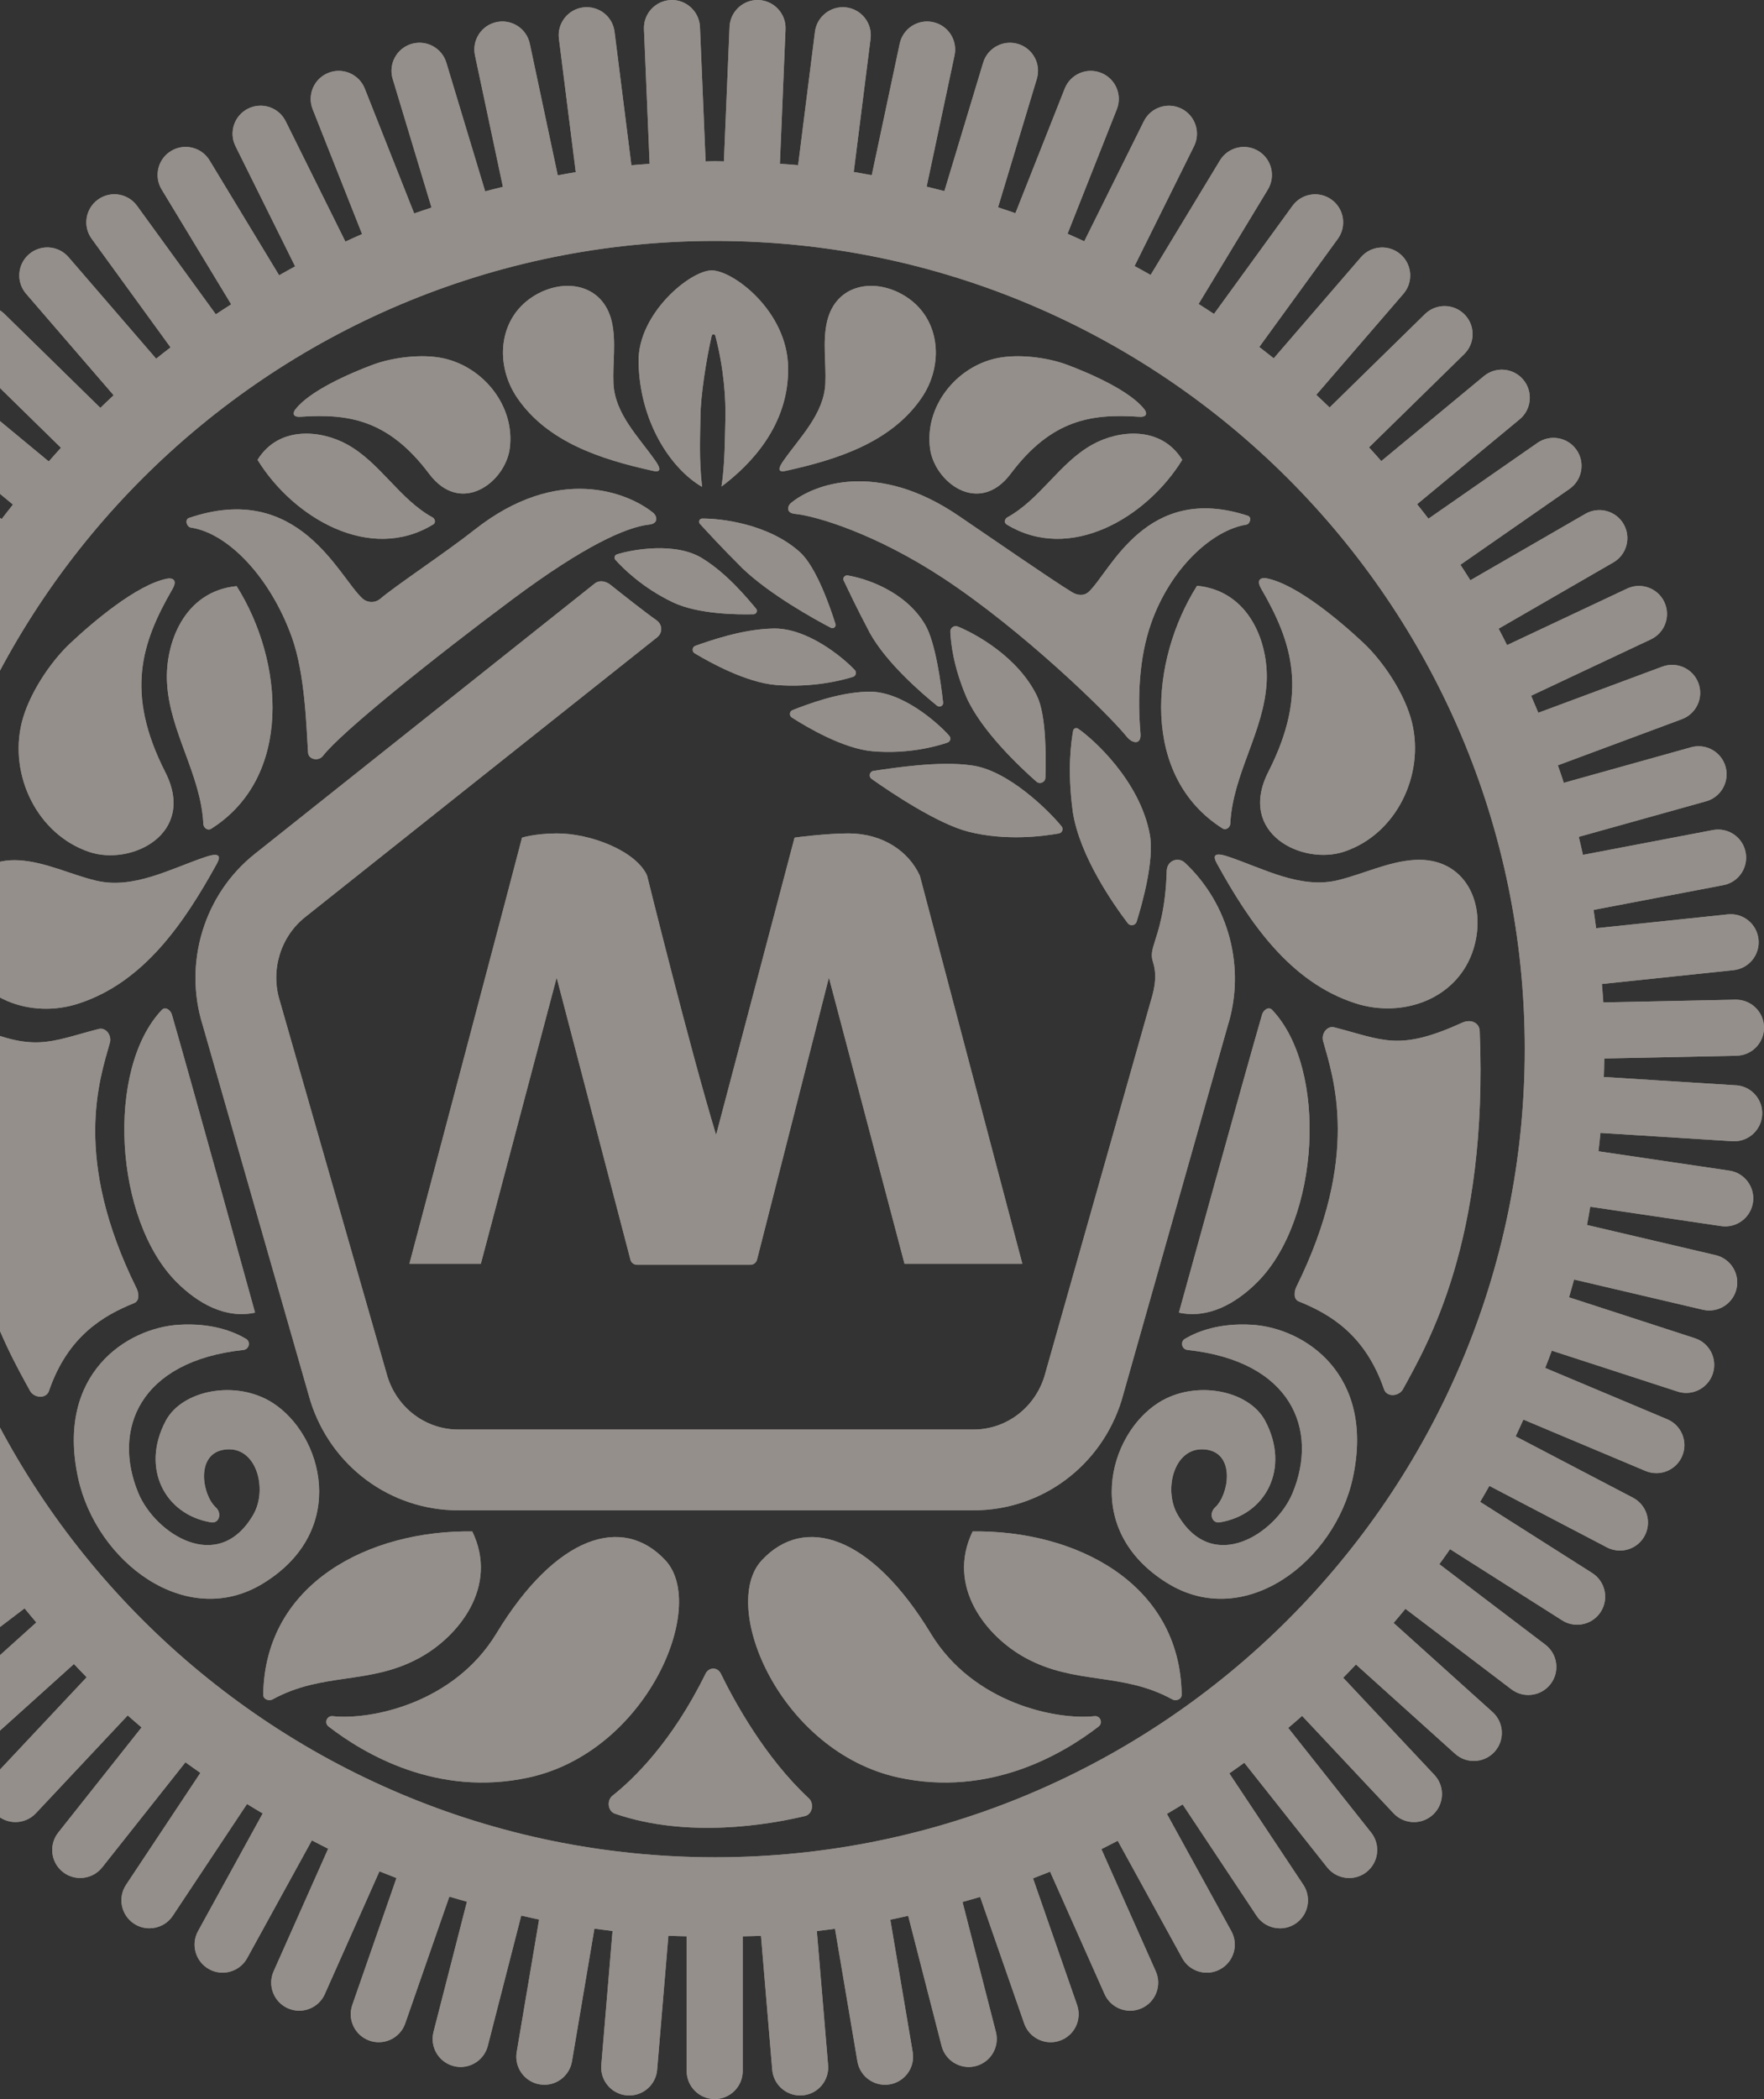 <?xml version="1.0" encoding="UTF-8"?> <svg xmlns="http://www.w3.org/2000/svg" width="580" height="690" viewBox="0 0 580 690" fill="none"><rect x="0" y="0" width="580" height="690" fill="#333333" stroke="none"/><g opacity="0.5" clip-path="url(#clip0_1798_1767)"><path d="M212.738 287.755C209.081 279.717 194.203 273.917 183.05 273.957C175.777 274.002 171.643 275.351 171.643 275.351C171.695 275.5 134.617 415.409 134.617 415.409H158.102L183.03 321.347L207.287 414.08C207.545 415.066 208.434 415.752 209.457 415.752H246.733C247.759 415.752 248.652 415.058 248.907 414.064L272.545 321.343L297.4 415.405H336.135L302.443 287.864C298.778 279.826 290.248 273.99 279.067 273.953C271.79 273.941 261.247 275.298 261.251 275.347L235.451 373.08C226.816 344.637 212.742 287.751 212.742 287.751L212.738 287.755Z" fill="#F5ECE3"></path><path d="M212.738 287.755C209.081 279.717 194.203 273.917 183.05 273.957C175.777 274.002 171.643 275.351 171.643 275.351C171.695 275.5 134.617 415.409 134.617 415.409H158.102L183.03 321.347L207.287 414.08C207.545 415.066 208.434 415.752 209.457 415.752H246.733C247.759 415.752 248.652 415.058 248.907 414.064L272.545 321.343L297.4 415.405H336.135L302.443 287.864C298.778 279.826 290.248 273.99 279.067 273.953C271.79 273.941 261.247 275.298 261.251 275.347L235.451 373.08C226.816 344.637 212.742 287.751 212.742 287.751L212.738 287.755Z" fill="#F5ECE3"></path><path d="M389.568 283.575C388.506 282.585 386.966 282.335 385.649 282.953C384.339 283.558 383.653 284.879 383.612 286.321C383.261 299.117 380.743 306.165 379.551 309.974C378.933 311.953 378.383 313.88 378.99 315.798C380.283 319.902 380.097 323.557 378.307 329.281L343.386 452.48C340.121 462.905 330.759 469.908 320.091 469.908H150.681C140.042 469.908 130.687 462.929 127.406 452.536L92.017 329.075C88.845 319.033 92.179 307.942 100.309 301.48C100.309 301.48 201.926 220.687 216.106 209.454C216.986 208.755 217.471 207.673 217.403 206.554C217.334 205.423 216.683 204.445 215.742 203.799C212.594 201.634 203.931 194.824 200.815 192.304C199.215 191.008 197.106 190.563 195.494 191.848L83.754 280.711C67.077 293.971 60.212 316.618 66.669 337.064L102.058 460.53C108.847 482.017 128.388 496.457 150.681 496.457H320.091C342.445 496.457 361.998 481.969 368.75 460.409L403.671 337.209C409.631 318.181 404.095 297.13 389.568 283.579V283.575Z" fill="#F5ECE3"></path><path d="M389.568 283.575C388.506 282.585 386.966 282.335 385.649 282.953C384.339 283.558 383.653 284.879 383.612 286.321C383.261 299.117 380.743 306.165 379.551 309.974C378.933 311.953 378.383 313.88 378.99 315.798C380.283 319.902 380.097 323.557 378.307 329.281L343.386 452.48C340.121 462.905 330.759 469.908 320.091 469.908H150.681C140.042 469.908 130.687 462.929 127.406 452.536L92.017 329.075C88.845 319.033 92.179 307.942 100.309 301.48C100.309 301.48 201.926 220.687 216.106 209.454C216.986 208.755 217.471 207.673 217.403 206.554C217.334 205.423 216.683 204.445 215.742 203.799C212.594 201.634 203.931 194.824 200.815 192.304C199.215 191.008 197.106 190.563 195.494 191.848L83.754 280.711C67.077 293.971 60.212 316.618 66.669 337.064L102.058 460.53C108.847 482.017 128.388 496.457 150.681 496.457H320.091C342.445 496.457 361.998 481.969 368.75 460.409L403.671 337.209C409.631 318.181 404.095 297.13 389.568 283.579V283.575Z" fill="#F5ECE3"></path><path d="M319.286 251.572C308.744 250.09 293.991 252.404 287.207 253.402C285.91 253.592 285.505 255.26 286.572 256.019C293.021 260.604 308.275 270.774 318.276 273.351C330.722 276.558 343.305 274.845 348.174 273.957C349.253 273.759 349.73 272.483 349.039 271.63C344.913 266.553 331.324 253.014 319.286 251.572Z" fill="#F5ECE3"></path><path d="M319.286 251.572C308.744 250.09 293.991 252.404 287.207 253.402C285.91 253.592 285.505 255.26 286.572 256.019C293.021 260.604 308.275 270.774 318.276 273.351C330.722 276.558 343.305 274.845 348.174 273.957C349.253 273.759 349.73 272.483 349.039 271.63C344.913 266.553 331.324 253.014 319.286 251.572Z" fill="#F5ECE3"></path><path d="M314.936 205.956C313.724 205.463 312.402 206.376 312.467 207.681C312.653 211.372 313.413 218.97 317.773 229.217C322.771 240.312 335.193 252.013 340.769 256.929C341.904 257.931 343.67 257.151 343.723 255.64C343.957 249 344.034 235.106 340.955 228.76C334.756 215.981 320.779 208.335 314.936 205.956Z" fill="#F5ECE3"></path><path d="M314.936 205.956C313.724 205.463 312.402 206.376 312.467 207.681C312.653 211.372 313.413 218.97 317.773 229.217C322.771 240.312 335.193 252.013 340.769 256.929C341.904 257.931 343.67 257.151 343.723 255.64C343.957 249 344.034 235.106 340.955 228.76C334.756 215.981 320.779 208.335 314.936 205.956Z" fill="#F5ECE3"></path><path d="M278.726 189.162C277.752 189.004 276.984 189.965 277.416 190.854C278.701 193.512 281.291 199.134 285.987 208.028C291.498 217.992 303.201 228.021 308.126 231.992C308.967 232.67 310.211 232.008 310.09 230.934C309.431 224.96 307.597 211.13 304.195 205.35C297.544 194.053 284.14 190.038 278.726 189.158V189.162Z" fill="#F5ECE3"></path><path d="M278.726 189.162C277.752 189.004 276.984 189.965 277.416 190.854C278.701 193.512 281.291 199.134 285.987 208.028C291.498 217.992 303.201 228.021 308.126 231.992C308.967 232.67 310.211 232.008 310.09 230.934C309.431 224.96 307.597 211.13 304.195 205.35C297.544 194.053 284.14 190.038 278.726 189.158V189.162Z" fill="#F5ECE3"></path><path d="M285.02 227.375C275.298 227.694 265.261 231.616 260.618 233.405C259.551 233.817 259.41 235.247 260.368 235.865C265.406 239.104 277.355 246.124 286.899 246.944C298.545 247.946 307.835 245.357 311.52 244.101C312.469 243.778 312.777 242.614 312.114 241.863C308.416 237.658 296.246 226.769 285.02 227.379V227.375Z" fill="#F5ECE3"></path><path d="M285.02 227.375C275.298 227.694 265.261 231.616 260.618 233.405C259.551 233.817 259.41 235.247 260.368 235.865C265.406 239.104 277.355 246.124 286.899 246.944C298.545 247.946 307.835 245.357 311.52 244.101C312.469 243.778 312.777 242.614 312.114 241.863C308.416 237.658 296.246 226.769 285.02 227.379V227.375Z" fill="#F5ECE3"></path><path d="M280.438 222.504C281.42 222.201 281.748 220.993 281.044 220.242C277.23 216.171 265.16 206.057 253.745 206.622C243.841 206.913 233.529 210.565 228.664 212.273C227.557 212.661 227.407 214.147 228.409 214.753C233.594 217.871 245.498 224.386 255.151 225.162C267.019 226.115 276.587 223.695 280.434 222.504H280.438Z" fill="#F5ECE3"></path><path d="M280.438 222.504C281.42 222.201 281.748 220.993 281.044 220.242C277.23 216.171 265.16 206.057 253.745 206.622C243.841 206.913 233.529 210.565 228.664 212.273C227.557 212.661 227.407 214.147 228.409 214.753C233.594 217.871 245.498 224.386 255.151 225.162C267.019 226.115 276.587 223.695 280.434 222.504H280.438Z" fill="#F5ECE3"></path><path d="M230.895 170.456C229.982 170.464 229.513 171.543 230.135 172.209C232.256 174.479 236.625 179.358 244.193 186.887C253.172 195.45 267.718 203.516 273.218 206.371C274.054 206.804 274.976 206.008 274.697 205.111C272.992 199.683 268.401 186.35 263.015 181.499C252.569 172.088 236.823 170.408 230.899 170.456H230.895Z" fill="#F5ECE3"></path><path d="M230.895 170.456C229.982 170.464 229.513 171.543 230.135 172.209C232.256 174.479 236.625 179.358 244.193 186.887C253.172 195.45 267.718 203.516 273.218 206.371C274.054 206.804 274.976 206.008 274.697 205.111C272.992 199.683 268.401 186.35 263.015 181.499C252.569 172.088 236.823 170.408 230.899 170.456H230.895Z" fill="#F5ECE3"></path><path d="M202.823 182.235C202.068 182.481 201.813 183.43 202.343 184.024C204.666 186.625 211.164 193.189 221.27 198.003C229.46 201.905 242.379 202.054 247.761 201.909C248.703 201.885 249.191 200.79 248.589 200.071C245.656 196.581 239.11 188.632 231.218 183.721C222.272 177.897 207.47 180.728 202.828 182.231L202.823 182.235Z" fill="#F5ECE3"></path><path d="M202.823 182.235C202.068 182.481 201.813 183.43 202.343 184.024C204.666 186.625 211.164 193.189 221.27 198.003C229.46 201.905 242.379 202.054 247.761 201.909C248.703 201.885 249.191 200.79 248.589 200.071C245.656 196.581 239.11 188.632 231.218 183.721C222.272 177.897 207.47 180.728 202.828 182.231L202.823 182.235Z" fill="#F5ECE3"></path><path d="M370.801 303.463C371.621 304.549 373.318 304.258 373.722 302.958C375.65 296.786 379.594 282.617 378.046 274.272C374.769 256.606 359.386 242.889 354.472 239.524C353.834 239.084 352.965 239.456 352.84 240.219C352.286 243.543 350.795 252.502 352.751 266.978C355.03 281.567 366.235 297.42 370.801 303.463Z" fill="#F5ECE3"></path><path d="M370.801 303.463C371.621 304.549 373.318 304.258 373.722 302.958C375.65 296.786 379.594 282.617 378.046 274.272C374.769 256.606 359.386 242.889 354.472 239.524C353.834 239.084 352.965 239.456 352.84 240.219C352.286 243.543 350.795 252.502 352.751 266.978C355.03 281.567 366.235 297.42 370.801 303.463Z" fill="#F5ECE3"></path><path d="M25.859 329.87C47.352 322.882 60.586 303.252 71.039 284.378C71.916 282.786 73.739 279.579 67.451 281.736C55.959 285.602 43.796 292.46 31.427 289.447C23.132 287.427 14.933 283.336 6.326 282.799C-10.443 281.769 -17.616 297.343 -13.126 311.965C-8.043 328.504 10.189 335.007 25.859 329.87Z" fill="#F5ECE3"></path><path d="M25.859 329.87C47.352 322.882 60.586 303.252 71.039 284.378C71.916 282.786 73.739 279.579 67.451 281.736C55.959 285.602 43.796 292.46 31.427 289.447C23.132 287.427 14.933 283.336 6.326 282.799C-10.443 281.769 -17.616 297.343 -13.126 311.965C-8.043 328.504 10.189 335.007 25.859 329.87Z" fill="#F5ECE3"></path><path d="M7.133 237.594C2.93 254.841 12.228 274.281 29.341 280.041C43.075 284.698 64.702 274.168 54.345 253.819C41.051 227.694 46.534 211.215 56.701 193.637C58.677 190.228 56.184 189.941 54.911 190.224C45.055 192.167 30.727 204.28 23.09 211.457C16.362 217.779 9.371 228.434 7.133 237.594Z" fill="#F5ECE3"></path><path d="M7.133 237.594C2.93 254.841 12.228 274.281 29.341 280.041C43.075 284.698 64.702 274.168 54.345 253.819C41.051 227.694 46.534 211.215 56.701 193.637C58.677 190.228 56.184 189.941 54.911 190.224C45.055 192.167 30.727 204.28 23.09 211.457C16.362 217.779 9.371 228.434 7.133 237.594Z" fill="#F5ECE3"></path><path d="M69.439 272.422C96.358 255.393 93.336 217.297 77.799 192.671C60.411 194.379 54.273 211.642 54.912 224.256C55.708 240.473 66.076 254.569 66.86 270.815C66.881 272.038 68.234 273.206 69.439 272.422Z" fill="#F5ECE3"></path><path d="M69.439 272.422C96.358 255.393 93.336 217.297 77.799 192.671C60.411 194.379 54.273 211.642 54.912 224.256C55.708 240.473 66.076 254.569 66.86 270.815C66.881 272.038 68.234 273.206 69.439 272.422Z" fill="#F5ECE3"></path><path d="M445.522 329.749C424.029 322.761 410.795 303.131 400.342 284.257C399.465 282.665 397.643 279.458 403.93 281.615C415.422 285.481 427.585 292.339 439.954 289.326C448.25 287.306 456.448 283.215 465.055 282.677C481.824 281.647 488.997 297.222 484.507 311.843C479.424 328.383 461.192 334.886 445.522 329.749Z" fill="#F5ECE3"></path><path d="M445.522 329.749C424.029 322.761 410.795 303.131 400.342 284.257C399.465 282.665 397.643 279.458 403.93 281.615C415.422 285.481 427.585 292.339 439.954 289.326C448.25 287.306 456.448 283.215 465.055 282.677C481.824 281.647 488.997 297.222 484.507 311.843C479.424 328.383 461.192 334.886 445.522 329.749Z" fill="#F5ECE3"></path><path d="M464.249 237.472C468.451 254.719 459.153 274.159 442.041 279.918C428.306 284.576 406.68 274.046 417.036 253.697C430.331 227.572 424.847 211.093 414.681 193.515C412.705 190.106 415.198 189.819 416.471 190.102C426.326 192.045 440.655 204.158 448.292 211.335C455.02 217.656 462.01 228.311 464.249 237.472Z" fill="#F5ECE3"></path><path d="M464.249 237.472C468.451 254.719 459.153 274.159 442.041 279.918C428.306 284.576 406.68 274.046 417.036 253.697C430.331 227.572 424.847 211.093 414.681 193.515C412.705 190.106 415.198 189.819 416.471 190.102C426.326 192.045 440.655 204.158 448.292 211.335C455.02 217.656 462.01 228.311 464.249 237.472Z" fill="#F5ECE3"></path><path d="M401.946 272.301C375.026 255.272 378.049 217.176 393.586 192.55C410.973 194.258 417.111 211.521 416.473 224.135C415.677 240.352 405.308 254.448 404.524 270.693C404.504 271.917 403.15 273.085 401.946 272.301Z" fill="#F5ECE3"></path><path d="M401.946 272.301C375.026 255.272 378.049 217.176 393.586 192.55C410.973 194.258 417.111 211.521 416.473 224.135C415.677 240.352 405.308 254.448 404.524 270.693C404.504 271.917 403.15 273.085 401.946 272.301Z" fill="#F5ECE3"></path><path d="M86.551 557.002C87.121 520.239 121.609 502.952 155.272 503.392C164.069 521.531 150.743 537.982 137.917 544.962C121.439 553.953 106.193 549.546 89.695 558.57C88.474 559.288 86.51 558.658 86.555 557.002H86.551Z" fill="#F5ECE3"></path><path d="M86.551 557.002C87.121 520.239 121.609 502.952 155.272 503.392C164.069 521.531 150.743 537.982 137.917 544.962C121.439 553.953 106.193 549.546 89.695 558.57C88.474 559.288 86.51 558.658 86.555 557.002H86.551Z" fill="#F5ECE3"></path><path d="M388.534 557.002C387.964 520.239 353.476 502.952 319.812 503.392C311.015 521.531 324.342 537.982 337.167 544.962C353.646 553.953 368.891 549.546 385.39 558.57C386.61 559.288 388.574 558.658 388.53 557.002H388.534Z" fill="#F5ECE3"></path><path d="M388.534 557.002C387.964 520.239 353.476 502.952 319.812 503.392C311.015 521.531 324.342 537.982 337.167 544.962C353.646 553.953 368.891 549.546 385.39 558.57C386.61 559.288 388.574 558.658 388.53 557.002H388.534Z" fill="#F5ECE3"></path><path d="M170.102 130.838C180.091 145.411 197.762 151.005 214.252 154.68C215.642 154.987 218.454 155.646 215.448 151.409C210.009 143.646 202.174 136.04 201.709 126.1C201.398 119.435 202.663 112.387 201.172 105.816C198.246 93.016 184.964 91.073 174.963 97.661C163.653 105.117 162.789 120.223 170.102 130.838Z" fill="#F5ECE3"></path><path d="M170.102 130.838C180.091 145.411 197.762 151.005 214.252 154.68C215.642 154.987 218.454 155.646 215.448 151.409C210.009 143.646 202.174 136.04 201.709 126.1C201.398 119.435 202.663 112.387 201.172 105.816C198.246 93.016 184.964 91.073 174.963 97.661C163.653 105.117 162.789 120.223 170.102 130.838Z" fill="#F5ECE3"></path><path d="M302.975 130.838C292.986 145.411 275.315 151.005 258.825 154.68C257.435 154.987 254.623 155.646 257.629 151.409C263.068 143.646 270.903 136.04 271.368 126.1C271.679 119.435 270.414 112.387 271.905 105.816C274.831 93.016 288.113 91.073 298.114 97.661C309.424 105.117 310.288 120.223 302.975 130.838Z" fill="#F5ECE3"></path><path d="M302.975 130.838C292.986 145.411 275.315 151.005 258.825 154.68C257.435 154.987 254.623 155.646 257.629 151.409C263.068 143.646 270.903 136.04 271.368 126.1C271.679 119.435 270.414 112.387 271.905 105.816C274.831 93.016 288.113 91.073 298.114 97.661C309.424 105.117 310.288 120.223 302.975 130.838Z" fill="#F5ECE3"></path><path d="M145.88 117.799C159.179 120.748 169.422 133.709 167.604 147.417C166.165 158.432 151.598 169.725 141.088 155.73C127.592 137.76 114.386 135.955 98.842 136.993C95.827 137.199 96.47 135.385 97.096 134.61C101.767 128.494 114.956 122.747 122.484 119.928C129.115 117.444 138.817 116.244 145.88 117.803V117.799Z" fill="#F5ECE3"></path><path d="M145.88 117.799C159.179 120.748 169.422 133.709 167.604 147.417C166.165 158.432 151.598 169.725 141.088 155.73C127.592 137.76 114.386 135.955 98.842 136.993C95.827 137.199 96.47 135.385 97.096 134.61C101.767 128.494 114.956 122.747 122.484 119.928C129.115 117.444 138.817 116.244 145.88 117.803V117.799Z" fill="#F5ECE3"></path><path d="M142.435 172.387C121.6 185.122 96.386 170.161 84.68 151.158C91.735 139.792 105.7 141.411 114.173 146.113C125.071 152.143 131.274 164.034 142.196 170.069C143.033 170.497 143.376 171.822 142.435 172.383V172.387Z" fill="#F5ECE3"></path><path d="M142.435 172.387C121.6 185.122 96.386 170.161 84.68 151.158C91.735 139.792 105.7 141.411 114.173 146.113C125.071 152.143 131.274 164.034 142.196 170.069C143.033 170.497 143.376 171.822 142.435 172.383V172.387Z" fill="#F5ECE3"></path><path d="M213.471 172.431C216.481 172.104 216.203 169.717 214.647 168.473C206.505 161.962 183.525 152.43 156.019 174.156C146.645 181.56 130.049 192.534 125.087 196.791C123.378 198.257 120.852 198.233 119.179 196.726C111.328 189.638 98.284 157.907 62.12 170.27C60.709 170.751 61.324 173.215 62.798 173.433C74.872 175.222 88.797 189.573 95.945 209.409C100.374 221.704 100.737 239.318 101.287 247.388C101.444 249.723 104.762 250.321 106.188 248.463C112.173 240.679 143.052 215.916 168.865 196.722C192.002 179.516 205.826 173.267 213.467 172.431H213.471Z" fill="#F5ECE3"></path><path d="M213.471 172.431C216.481 172.104 216.203 169.717 214.647 168.473C206.505 161.962 183.525 152.43 156.019 174.156C146.645 181.56 130.049 192.534 125.087 196.791C123.378 198.257 120.852 198.233 119.179 196.726C111.328 189.638 98.284 157.907 62.12 170.27C60.709 170.751 61.324 173.215 62.798 173.433C74.872 175.222 88.797 189.573 95.945 209.409C100.374 221.704 100.737 239.318 101.287 247.388C101.444 249.723 104.762 250.321 106.188 248.463C112.173 240.679 143.052 215.916 168.865 196.722C192.002 179.516 205.826 173.267 213.467 172.431H213.471Z" fill="#F5ECE3"></path><path d="M327.519 117.799C314.221 120.748 303.977 133.709 305.796 147.417C307.234 158.432 321.801 169.725 332.311 155.73C345.807 137.76 359.013 135.955 374.558 136.993C377.572 137.199 376.929 135.385 376.303 134.61C371.632 128.494 358.443 122.747 350.915 119.928C344.284 117.444 334.582 116.244 327.519 117.803V117.799Z" fill="#F5ECE3"></path><path d="M327.519 117.799C314.221 120.748 303.977 133.709 305.796 147.417C307.234 158.432 321.801 169.725 332.311 155.73C345.807 137.76 359.013 135.955 374.558 136.993C377.572 137.199 376.929 135.385 376.303 134.61C371.632 128.494 358.443 122.747 350.915 119.928C344.284 117.444 334.582 116.244 327.519 117.803V117.799Z" fill="#F5ECE3"></path><path d="M330.963 172.387C351.798 185.122 377.012 170.161 388.718 151.158C381.663 139.792 367.698 141.411 359.225 146.113C348.327 152.143 342.124 164.034 331.202 170.069C330.365 170.497 330.022 171.822 330.963 172.383V172.387Z" fill="#F5ECE3"></path><path d="M330.963 172.387C351.798 185.122 377.012 170.161 388.718 151.158C381.663 139.792 367.698 141.411 359.225 146.113C348.327 152.143 342.124 164.034 331.202 170.069C330.365 170.497 330.022 171.822 330.963 172.383V172.387Z" fill="#F5ECE3"></path><path d="M261.296 168.898C258.516 168.627 258.75 166.422 260.173 165.258C267.616 159.168 288.293 151.303 315.055 169.459C325.718 176.693 345.845 190.632 352.505 194.675C354.283 195.753 356.424 195.963 357.952 194.554C365.12 187.93 376.826 158.521 410.316 169.552C411.621 169.98 411.08 172.258 409.722 172.476C398.602 174.253 384.786 186.746 378.402 205.124C374.446 216.514 374.018 229.588 374.984 241.112C375.303 244.941 372.341 244.476 370.47 242.154C364.542 234.787 336.386 207.301 310.097 190.022C287.864 175.409 268.355 169.588 261.296 168.902V168.898Z" fill="#F5ECE3"></path><path d="M261.296 168.898C258.516 168.627 258.75 166.422 260.173 165.258C267.616 159.168 288.293 151.303 315.055 169.459C325.718 176.693 345.845 190.632 352.505 194.675C354.283 195.753 356.424 195.963 357.952 194.554C365.12 187.93 376.826 158.521 410.316 169.552C411.621 169.98 411.08 172.258 409.722 172.476C398.602 174.253 384.786 186.746 378.402 205.124C374.446 216.514 374.018 229.588 374.984 241.112C375.303 244.941 372.341 244.476 370.47 242.154C364.542 234.787 336.386 207.301 310.097 190.022C287.864 175.409 268.355 169.588 261.296 168.902V168.898Z" fill="#F5ECE3"></path><path d="M455.077 456.7C448.871 438.641 437.193 431.892 427.05 427.797C425.26 427.074 425.438 424.622 426.295 422.893C447.424 380.14 438.433 354.286 435.035 342.197C434.368 339.818 436.336 337.079 438.728 337.697C454.98 341.89 459.902 345.675 480.809 336.154C483.448 334.955 486.405 336.033 486.523 338.925C489.339 407.739 469.491 441.695 461.3 456.631C459.963 459.071 455.978 459.33 455.073 456.7H455.077Z" fill="#F5ECE3"></path><path d="M455.077 456.7C448.871 438.641 437.193 431.892 427.05 427.797C425.26 427.074 425.438 424.622 426.295 422.893C447.424 380.14 438.433 354.286 435.035 342.197C434.368 339.818 436.336 337.079 438.728 337.697C454.98 341.89 459.902 345.675 480.809 336.154C483.448 334.955 486.405 336.033 486.523 338.925C489.339 407.739 469.491 441.695 461.3 456.631C459.963 459.071 455.978 459.33 455.073 456.7H455.077Z" fill="#F5ECE3"></path><path d="M80.878 440.084C82.499 441.041 81.925 443.545 80.054 443.743C45.772 447.414 36.838 469.973 45.493 490.802C50.981 504.002 71.726 517.815 83.287 497.886C88.176 489.461 84.293 474.727 73.512 476.552C64.307 478.111 66.416 491.323 70.966 495.52C73.076 497.466 72.041 500.843 69.419 500.415C54.189 497.927 46.229 482.595 54.496 467.04C59.882 456.902 77.545 453.485 89.538 461.07C106.077 471.532 114.89 503.044 86.548 520.461C61.252 536.007 31.609 513.409 25.653 485.689C18.343 451.651 41.646 436.529 58.795 435.471C69.504 434.813 76.733 437.636 80.874 440.084H80.878Z" fill="#F5ECE3"></path><path d="M80.878 440.084C82.499 441.041 81.925 443.545 80.054 443.743C45.772 447.414 36.838 469.973 45.493 490.802C50.981 504.002 71.726 517.815 83.287 497.886C88.176 489.461 84.293 474.727 73.512 476.552C64.307 478.111 66.416 491.323 70.966 495.52C73.076 497.466 72.041 500.843 69.419 500.415C54.189 497.927 46.229 482.595 54.496 467.04C59.882 456.902 77.545 453.485 89.538 461.07C106.077 471.532 114.89 503.044 86.548 520.461C61.252 536.007 31.609 513.409 25.653 485.689C18.343 451.651 41.646 436.529 58.795 435.471C69.504 434.813 76.733 437.636 80.874 440.084H80.878Z" fill="#F5ECE3"></path><path d="M389.604 440.084C387.983 441.041 388.557 443.545 390.428 443.743C424.71 447.414 433.644 469.973 424.989 490.802C419.501 504.002 398.756 517.815 387.195 497.886C382.306 489.461 386.189 474.727 396.97 476.552C406.175 478.111 404.066 491.323 399.516 495.52C397.406 497.466 398.441 500.843 401.063 500.415C416.293 497.927 424.253 482.595 415.986 467.04C410.599 456.902 392.937 453.485 380.944 461.07C364.405 471.532 355.592 503.044 383.934 520.461C409.23 536.007 438.873 513.409 444.829 485.689C452.139 451.651 428.836 436.529 411.686 435.471C400.978 434.813 393.749 437.636 389.608 440.084H389.604Z" fill="#F5ECE3"></path><path d="M389.604 440.084C387.983 441.041 388.557 443.545 390.428 443.743C424.71 447.414 433.644 469.973 424.989 490.802C419.501 504.002 398.756 517.815 387.195 497.886C382.306 489.461 386.189 474.727 396.97 476.552C406.175 478.111 404.066 491.323 399.516 495.52C397.406 497.466 398.441 500.843 401.063 500.415C416.293 497.927 424.253 482.595 415.986 467.04C410.599 456.902 392.937 453.485 380.944 461.07C364.405 471.532 355.592 503.044 383.934 520.461C409.23 536.007 438.873 513.409 444.829 485.689C452.139 451.651 428.836 436.529 411.686 435.471C400.978 434.813 393.749 437.636 389.608 440.084H389.604Z" fill="#F5ECE3"></path><path d="M53.217 331.962C34.763 351.394 37.519 400.901 58.082 421.464C65.141 428.52 74.213 433.577 83.862 431.485C83.862 431.485 62.37 353.652 56.506 333.477C56.098 332.075 54.397 330.722 53.217 331.962Z" fill="#F5ECE3"></path><path d="M53.217 331.962C34.763 351.394 37.519 400.901 58.082 421.464C65.141 428.52 74.213 433.577 83.862 431.485C83.862 431.485 62.37 353.652 56.506 333.477C56.098 332.075 54.397 330.722 53.217 331.962Z" fill="#F5ECE3"></path><path d="M250.44 512.924C236.443 528.042 256.578 575.868 295.454 584.298C325.53 590.805 349.577 576.511 361.226 567.516C362.742 566.348 361.776 563.921 359.873 564.127C347.463 565.48 320.006 559.995 306.053 536.976C286.411 504.575 264.429 497.818 250.44 512.924Z" fill="#F5ECE3"></path><path d="M250.44 512.924C236.443 528.042 256.578 575.868 295.454 584.298C325.53 590.805 349.577 576.511 361.226 567.516C362.742 566.348 361.776 563.921 359.873 564.127C347.463 565.48 320.006 559.995 306.053 536.976C286.411 504.575 264.429 497.818 250.44 512.924Z" fill="#F5ECE3"></path><path d="M218.809 512.924C232.807 528.042 212.671 575.868 173.795 584.298C143.719 590.805 119.673 576.511 108.023 567.516C106.508 566.348 107.474 563.921 109.377 564.127C121.786 565.48 149.243 559.995 163.196 536.976C182.838 504.575 204.82 497.818 218.809 512.924Z" fill="#F5ECE3"></path><path d="M218.809 512.924C232.807 528.042 212.671 575.868 173.795 584.298C143.719 590.805 119.673 576.511 108.023 567.516C106.508 566.348 107.474 563.921 109.377 564.127C121.786 565.48 149.243 559.995 163.196 536.976C182.838 504.575 204.82 497.818 218.809 512.924Z" fill="#F5ECE3"></path><path d="M202.189 596.182C226.167 604.417 252.909 599.764 264.688 596.953C267.113 596.375 267.812 592.861 265.896 591.084C251.547 577.776 241.433 559.216 237.013 550.157C235.918 547.915 233.077 547.935 231.974 550.185C220.934 572.65 208.279 584.82 201.389 590.264C199.393 591.84 199.874 595.39 202.185 596.182H202.189Z" fill="#F5ECE3"></path><path d="M202.189 596.182C226.167 604.417 252.909 599.764 264.688 596.953C267.113 596.375 267.812 592.861 265.896 591.084C251.547 577.776 241.433 559.216 237.013 550.157C235.918 547.915 233.077 547.935 231.974 550.185C220.934 572.65 208.279 584.82 201.389 590.264C199.393 591.84 199.874 595.39 202.185 596.182H202.189Z" fill="#F5ECE3"></path><path d="M234.072 88.884C241.087 88.977 258.813 102.201 259.133 120.72C259.464 139.816 246.756 152.774 237.232 159.931C238.363 152.822 238.347 143.282 238.496 138.249C238.711 131.157 238.012 121.019 235.195 110.347C235.033 109.741 234.149 109.746 234.007 110.355C232.185 118.3 230.37 130.09 230.306 136.755C230.249 142.579 229.78 151.041 230.843 160.044C220.535 154.07 210.3 138.645 209.956 118.971C209.682 103.057 227.053 88.795 234.068 88.888L234.072 88.884Z" fill="#F5ECE3"></path><path d="M234.072 88.884C241.087 88.977 258.813 102.201 259.133 120.72C259.464 139.816 246.756 152.774 237.232 159.931C238.363 152.822 238.347 143.282 238.496 138.249C238.711 131.157 238.012 121.019 235.195 110.347C235.033 109.741 234.149 109.746 234.007 110.355C232.185 118.3 230.37 130.09 230.306 136.755C230.249 142.579 229.78 151.041 230.843 160.044C220.535 154.07 210.3 138.645 209.956 118.971C209.682 103.057 227.053 88.795 234.068 88.888L234.072 88.884Z" fill="#F5ECE3"></path><path d="M16.088 457.241C22.294 439.183 33.972 432.433 44.115 428.338C45.905 427.615 45.727 425.163 44.87 423.434C23.741 380.681 32.732 354.827 36.13 342.738C36.797 340.359 34.829 337.62 32.437 338.238C16.185 342.431 11.263 346.216 -9.644 336.696C-12.283 335.496 -15.24 336.574 -15.357 339.466C-18.174 408.28 1.674 442.236 9.865 457.172C11.203 459.612 15.187 459.871 16.092 457.241H16.088Z" fill="#F5ECE3"></path><path d="M16.088 457.241C22.294 439.183 33.972 432.433 44.115 428.338C45.905 427.615 45.727 425.163 44.87 423.434C23.741 380.681 32.732 354.827 36.13 342.738C36.797 340.359 34.829 337.62 32.437 338.238C16.185 342.431 11.263 346.216 -9.644 336.696C-12.283 335.496 -15.24 336.574 -15.357 339.466C-18.174 408.28 1.674 442.236 9.865 457.172C11.203 459.612 15.187 459.871 16.092 457.241H16.088Z" fill="#F5ECE3"></path><path d="M418.266 331.954C436.721 351.386 433.965 400.893 413.401 421.456C406.342 428.512 397.27 433.569 387.621 431.477C387.621 431.477 409.114 353.644 414.977 333.469C415.385 332.068 417.086 330.714 418.266 331.954Z" fill="#F5ECE3"></path><path d="M418.266 331.954C436.721 351.386 433.965 400.893 413.401 421.456C406.342 428.512 397.27 433.569 387.621 431.477C387.621 431.477 409.114 353.644 414.977 333.469C415.385 332.068 417.086 330.714 418.266 331.954Z" fill="#F5ECE3"></path><path d="M570.781 356.754L527.334 354.02C527.395 351.996 527.468 349.976 527.488 347.945L570.979 347.036C576.07 346.931 580.107 342.718 580.002 337.629C579.893 332.609 575.791 328.606 570.793 328.606C570.728 328.606 570.66 328.606 570.599 328.606L527.165 329.515C527.06 327.479 526.849 325.476 526.704 323.452L569.993 318.9C575.052 318.367 578.721 313.831 578.188 308.77C577.658 303.709 573.149 300.013 568.057 300.571L524.797 305.119C524.522 303.111 524.28 301.092 523.964 299.096L566.639 290.958C571.638 290.005 574.919 285.178 573.961 280.178C573.003 275.177 568.227 271.91 563.184 272.851L520.465 281.002C520.021 279.022 519.58 277.047 519.095 275.084L560.966 263.391C565.867 262.022 568.728 256.941 567.362 252.037C565.997 247.138 560.925 244.27 556.012 245.64L514.174 257.325C513.563 255.386 512.872 253.487 512.222 251.569L553.014 236.394C557.782 234.621 560.21 229.314 558.436 224.548C556.658 219.773 551.353 217.358 546.585 219.123L505.789 234.298C505.021 232.424 504.237 230.558 503.429 228.7L542.815 210.161C547.421 207.992 549.397 202.502 547.227 197.898C545.057 193.285 539.55 191.314 534.971 193.483L495.517 212.055C494.592 210.253 493.707 208.432 492.745 206.655L530.47 184.872C534.874 182.327 536.386 176.693 533.844 172.282C531.298 167.876 525.67 166.369 521.257 168.91L483.451 190.741C482.381 189.028 481.282 187.332 480.178 185.643L516.052 160.706C520.227 157.802 521.261 152.059 518.36 147.882C515.454 143.71 509.729 142.672 505.53 145.572L469.668 170.501C468.46 168.881 467.175 167.326 465.935 165.735L499.659 137.829C503.575 134.586 504.128 128.778 500.879 124.856C497.639 120.934 491.84 120.38 487.908 123.632L454.164 151.562C452.826 150.051 451.489 148.541 450.123 147.058L481.419 116.41C485.056 112.848 485.116 107.015 481.552 103.38C477.996 99.749 472.166 99.684 468.525 103.243L437.168 133.952C435.71 132.558 434.275 131.144 432.788 129.783L461.437 96.586C464.759 92.733 464.33 86.913 460.48 83.589C456.613 80.26 450.81 80.693 447.48 84.546L418.795 117.787C417.227 116.523 415.635 115.291 414.043 114.059L439.872 78.507C442.858 74.388 441.949 68.628 437.831 65.635C433.713 62.638 427.955 63.547 424.961 67.671L399.157 103.198C397.492 102.071 395.779 101.013 394.09 99.918L416.871 62.291C419.506 57.937 418.116 52.27 413.76 49.636C409.412 46.995 403.743 48.392 401.108 52.742L378.318 90.386C376.565 89.401 374.819 88.403 373.041 87.45L392.59 48.061C394.853 43.501 392.99 37.975 388.436 35.71C383.883 33.452 378.351 35.31 376.088 39.866L356.502 79.319C354.672 78.487 352.853 77.635 351.007 76.839L367.21 35.916C369.085 31.186 366.77 25.83 362.038 23.956C357.278 22.062 351.952 24.4 350.077 29.13L333.866 70.082C331.979 69.407 330.063 68.793 328.156 68.155L340.901 25.935C342.372 21.064 339.612 15.918 334.743 14.448C329.877 12.982 324.725 15.732 323.259 20.608L310.514 62.824C308.574 62.311 306.627 61.834 304.671 61.358L313.848 18.192C314.906 13.212 311.73 8.321 306.752 7.263C301.782 6.192 296.884 9.375 295.822 14.355L286.633 57.589C284.657 57.238 282.697 56.842 280.709 56.531L286.241 12.731C286.879 7.683 283.299 3.07 278.252 2.432C273.246 1.822 268.599 5.372 267.961 10.421L262.421 54.289C260.433 54.108 258.424 53.978 256.424 53.833L258.279 9.609C258.493 4.524 254.545 0.231 249.462 0.012C244.419 -0.21 240.083 3.749 239.873 8.834L238.018 53.057C237.061 53.049 236.119 52.985 235.157 52.985C234.099 52.985 233.056 53.053 232.002 53.066L230.143 8.834C229.933 3.753 225.557 -0.218 220.554 0.012C215.471 0.231 211.519 4.524 211.737 9.609L213.596 53.857C211.596 54.002 209.587 54.128 207.599 54.313L202.059 10.421C201.417 5.368 196.875 1.826 191.759 2.432C186.709 3.07 183.136 7.679 183.775 12.731L189.311 56.584C187.323 56.895 185.363 57.286 183.391 57.638L174.194 14.351C173.135 9.371 168.226 6.196 163.264 7.259C158.286 8.317 155.11 13.212 156.172 18.188L165.357 61.418C163.405 61.895 161.462 62.38 159.526 62.897L146.757 20.599C145.286 15.728 140.143 12.982 135.273 14.44C130.4 15.91 127.644 21.052 129.115 25.927L141.888 68.236C139.985 68.874 138.07 69.484 136.183 70.163L119.939 29.122C118.064 24.392 112.702 22.058 107.978 23.948C103.246 25.822 100.931 31.174 102.806 35.907L119.054 76.944C117.207 77.74 115.389 78.588 113.566 79.42L93.932 39.854C91.673 35.298 86.15 33.44 81.584 35.697C77.025 37.959 75.167 43.489 77.43 48.049L97.035 87.559C95.266 88.508 93.528 89.514 91.778 90.495L68.912 52.73C66.273 48.376 60.612 46.991 56.26 49.62C51.904 52.258 50.514 57.924 53.148 62.275L76.015 100.04C74.33 101.134 72.625 102.197 70.964 103.323L45.055 67.654C42.069 63.535 36.303 62.618 32.185 65.619C28.067 68.608 27.158 74.376 30.148 78.491L56.082 114.193C54.494 115.42 52.906 116.648 51.342 117.908L22.532 84.522C19.206 80.672 13.399 80.244 9.536 83.568C5.685 86.893 5.257 92.713 8.583 96.566L37.365 129.921C35.886 131.278 34.452 132.687 32.997 134.077L1.495 103.222C-2.142 99.66 -7.972 99.725 -11.532 103.36C-15.092 106.995 -15.032 112.831 -11.395 116.39L20.05 147.192C18.689 148.67 17.363 150.181 16.03 151.683L-17.901 123.608C-21.82 120.364 -27.627 120.909 -30.872 124.835C-34.112 128.757 -33.567 134.566 -29.643 137.809L4.259 165.86C3.023 167.447 1.75 169.007 0.542 170.618L-35.522 145.548C-39.697 142.648 -45.438 143.678 -48.344 147.858C-51.249 152.038 -50.215 157.782 -46.037 160.682L-9.96 185.761C-11.059 187.445 -12.159 189.133 -13.225 190.842L-51.245 168.889C-55.65 166.345 -61.291 167.851 -63.832 172.258C-66.378 176.665 -64.871 182.303 -60.466 184.848L-22.511 206.768C-23.465 208.541 -24.354 210.354 -25.271 212.148L-64.968 193.463C-69.57 191.298 -75.061 193.273 -77.227 197.878C-79.393 202.482 -77.417 207.971 -72.815 210.14L-33.183 228.797C-33.987 230.647 -34.763 232.509 -35.526 234.375L-76.577 219.103C-81.333 217.338 -86.65 219.753 -88.424 224.527C-90.198 229.302 -87.77 234.605 -83.002 236.378L-41.947 251.654C-42.594 253.564 -43.285 255.454 -43.891 257.385L-86.004 245.623C-90.913 244.254 -95.985 247.118 -97.355 252.021C-98.72 256.925 -95.859 262.01 -90.958 263.375L-48.804 275.145C-49.285 277.1 -49.73 279.071 -50.17 281.046L-93.18 272.839C-98.142 271.881 -103.004 275.165 -103.957 280.165C-104.907 285.166 -101.63 289.988 -96.631 290.946L-53.666 299.141C-53.977 301.128 -54.219 303.14 -54.494 305.139L-98.049 300.559C-103.092 300.025 -107.642 303.701 -108.176 308.758C-108.709 313.819 -105.04 318.355 -99.977 318.888L-56.393 323.472C-56.539 325.488 -56.749 327.483 -56.854 329.507L-100.587 328.59C-105.82 328.412 -109.881 332.524 -109.99 337.609C-110.099 342.698 -106.058 346.911 -100.971 347.016L-57.181 347.933C-57.161 349.956 -57.088 351.968 -57.028 353.979L-100.773 356.734C-105.848 357.057 -109.707 361.431 -109.388 366.512C-109.081 371.392 -105.024 375.148 -100.199 375.148C-100.005 375.148 -99.807 375.144 -99.609 375.132L-55.924 372.381C-55.734 374.397 -55.504 376.396 -55.278 378.399L-98.599 384.797C-103.634 385.544 -107.109 390.226 -106.369 395.262C-105.695 399.839 -101.759 403.13 -97.266 403.13C-96.817 403.13 -96.365 403.098 -95.908 403.034L-52.579 396.636C-52.223 398.623 -51.908 400.622 -51.512 402.593L-94.085 412.582C-99.04 413.745 -102.115 418.701 -100.951 423.657C-99.957 427.906 -96.171 430.77 -91.988 430.77C-91.293 430.77 -90.586 430.689 -89.879 430.523L-47.273 420.527C-46.748 422.478 -46.182 424.412 -45.616 426.347L-87.261 439.882C-92.102 441.457 -94.748 446.655 -93.18 451.494C-91.916 455.388 -88.303 457.868 -84.42 457.868C-83.478 457.868 -82.517 457.722 -81.571 457.415L-39.959 443.893C-39.272 445.795 -38.525 447.661 -37.801 449.543L-78.185 466.523C-82.876 468.494 -85.079 473.899 -83.107 478.592C-81.624 482.118 -78.205 484.239 -74.609 484.239C-73.417 484.239 -72.209 484.008 -71.045 483.516L-30.629 466.519C-29.785 468.353 -28.98 470.207 -28.099 472.017L-66.907 492.309C-71.417 494.664 -73.162 500.233 -70.802 504.745C-69.158 507.891 -65.954 509.693 -62.632 509.693C-61.194 509.693 -59.735 509.354 -58.373 508.643L-19.473 488.302C-18.478 490.055 -17.484 491.808 -16.458 493.537L-53.512 517.06C-57.807 519.786 -59.084 525.482 -56.357 529.779C-54.603 532.546 -51.621 534.056 -48.57 534.056C-46.881 534.056 -45.172 533.592 -43.64 532.623L-6.57 509.091C-5.435 510.755 -4.239 512.371 -3.067 514.011L-38.096 540.604C-42.149 543.681 -42.941 549.461 -39.866 553.517C-38.052 555.904 -35.304 557.16 -32.52 557.16C-30.581 557.16 -28.621 556.55 -26.956 555.286L8.078 528.688C9.346 530.248 10.648 531.782 11.949 533.317L-20.762 562.774C-24.544 566.179 -24.851 572.003 -21.444 575.788C-19.626 577.807 -17.117 578.837 -14.595 578.837C-12.397 578.837 -10.195 578.058 -8.433 576.471L24.314 546.977C25.707 548.427 27.061 549.914 28.488 551.336L-1.632 583.418C-5.116 587.13 -4.93 592.958 -1.22 596.444C0.558 598.112 2.825 598.94 5.083 598.94C7.54 598.94 9.989 597.962 11.803 596.032L41.988 563.881C43.495 565.206 45.01 566.526 46.546 567.823L19.157 602.385C15.998 606.372 16.668 612.172 20.657 615.33C22.35 616.671 24.37 617.322 26.374 617.322C29.09 617.322 31.785 616.126 33.599 613.832L60.971 579.286C62.584 580.481 64.249 581.612 65.885 582.771L41.459 619.543C38.642 623.78 39.794 629.503 44.032 632.319C45.6 633.361 47.37 633.857 49.124 633.857C52.106 633.857 55.032 632.411 56.805 629.742L81.22 592.99C82.925 594.049 84.646 595.078 86.376 596.1L65.117 634.778C62.669 639.242 64.293 644.844 68.754 647.295C70.164 648.071 71.684 648.438 73.187 648.438C76.44 648.438 79.591 646.71 81.268 643.66L102.543 604.954C104.333 605.867 106.095 606.82 107.905 607.697L89.972 647.982C87.903 652.631 89.992 658.08 94.639 660.148C95.86 660.689 97.128 660.947 98.381 660.947C101.909 660.947 105.275 658.908 106.802 655.479L124.759 615.132C126.618 615.888 128.485 616.619 130.36 617.338L115.837 659.057C114.164 663.864 116.702 669.118 121.506 670.791C122.513 671.142 123.531 671.304 124.537 671.304C128.347 671.304 131.915 668.92 133.237 665.116L147.743 623.445C149.655 624.043 151.602 624.551 153.53 625.109L142.535 667.927C141.27 672.855 144.24 677.879 149.17 679.147C149.937 679.341 150.709 679.438 151.469 679.438C155.574 679.438 159.316 676.671 160.383 672.511L171.382 629.677C173.338 630.113 175.281 630.582 177.253 630.974L169.891 674.535C169.042 679.555 172.424 684.309 177.443 685.157C177.964 685.246 178.477 685.287 178.987 685.287C183.403 685.287 187.298 682.104 188.062 677.604L195.441 633.966C197.425 634.237 199.409 634.496 201.405 634.722L197.703 678.824C197.275 683.893 201.045 688.352 206.116 688.777C206.379 688.801 206.642 688.809 206.896 688.809C211.636 688.809 215.661 685.174 216.069 680.363L219.766 636.309C221.758 636.414 223.775 636.414 225.779 636.479V680.771C225.779 685.86 229.9 689.988 234.992 689.988C240.083 689.988 244.205 685.86 244.205 680.771V636.487C246.205 636.426 248.225 636.434 250.213 636.333L253.911 680.363C254.315 685.17 258.343 688.809 263.083 688.809C263.342 688.809 263.605 688.797 263.863 688.777C268.934 688.352 272.7 683.897 272.276 678.824L268.575 634.762C270.571 634.536 272.559 634.273 274.543 634.007L281.917 677.609C282.677 682.108 286.576 685.291 290.993 685.291C291.502 685.291 292.019 685.246 292.537 685.162C297.555 684.313 300.937 679.559 300.089 674.539L292.731 631.03C294.702 630.638 296.654 630.178 298.61 629.746L309.593 672.519C310.664 676.68 314.405 679.442 318.515 679.442C319.27 679.442 320.046 679.345 320.814 679.147C325.744 677.879 328.71 672.859 327.445 667.931L316.47 625.194C318.402 624.636 320.357 624.135 322.273 623.542L336.747 665.124C338.068 668.929 341.636 671.312 345.447 671.312C346.449 671.312 347.471 671.146 348.473 670.799C353.282 669.127 355.819 663.872 354.142 659.065L339.656 617.447C341.535 616.728 343.406 615.993 345.265 615.237L363.182 655.483C364.709 658.912 368.075 660.951 371.603 660.951C372.855 660.951 374.128 660.693 375.344 660.152C379.991 658.08 382.084 652.635 380.011 647.986L362.135 607.826C363.949 606.949 365.715 605.988 367.509 605.079L388.715 643.668C390.392 646.722 393.544 648.446 396.797 648.446C398.292 648.446 399.815 648.079 401.222 647.303C405.683 644.852 407.311 639.25 404.858 634.786L383.672 596.242C385.406 595.22 387.135 594.194 388.849 593.136L413.174 629.754C414.948 632.424 417.878 633.87 420.86 633.87C422.609 633.87 424.383 633.369 425.951 632.331C430.186 629.515 431.337 623.792 428.529 619.555L404.2 582.929C405.84 581.766 407.505 580.631 409.121 579.435L436.384 613.844C438.203 616.138 440.898 617.334 443.613 617.334C445.618 617.334 447.638 616.683 449.331 615.342C453.319 612.184 453.99 606.384 450.834 602.397L423.563 567.989C425.103 566.692 426.622 565.363 428.133 564.034L458.188 596.044C459.999 597.978 462.452 598.952 464.904 598.952C467.167 598.952 469.434 598.124 471.212 596.456C474.917 592.97 475.103 587.142 471.62 583.43L441.641 551.497C443.072 550.075 444.434 548.589 445.832 547.135L478.425 576.483C480.186 578.066 482.389 578.85 484.583 578.85C487.108 578.85 489.618 577.82 491.436 575.8C494.838 572.019 494.535 566.191 490.753 562.782L458.209 533.479C459.514 531.94 460.823 530.405 462.1 528.838L496.948 555.294C498.608 556.558 500.568 557.168 502.512 557.168C505.292 557.168 508.044 555.912 509.854 553.525C512.933 549.469 512.141 543.69 508.084 540.612L473.253 514.168C474.428 512.524 475.628 510.901 476.768 509.232L513.632 532.631C515.164 533.604 516.873 534.064 518.558 534.064C521.609 534.064 524.595 532.554 526.348 529.787C529.072 525.49 527.803 519.799 523.504 517.068L486.668 493.686C487.702 491.949 488.696 490.188 489.698 488.427L528.369 508.647C529.731 509.358 531.193 509.697 532.628 509.697C535.949 509.697 539.158 507.895 540.802 504.749C543.162 500.237 541.412 494.672 536.907 492.313L498.338 472.146C499.223 470.328 500.035 468.47 500.879 466.632L541.041 483.52C542.208 484.013 543.421 484.243 544.609 484.243C548.209 484.243 551.628 482.122 553.106 478.6C555.082 473.907 552.876 468.507 548.185 466.531L508.056 449.656C508.783 447.766 509.539 445.892 510.23 443.981L551.567 457.415C552.512 457.722 553.474 457.872 554.416 457.872C558.303 457.872 561.911 455.396 563.176 451.502C564.748 446.659 562.101 441.461 557.264 439.89L515.891 426.44C516.457 424.497 517.026 422.554 517.552 420.595L559.879 430.523C560.582 430.689 561.293 430.77 561.992 430.77C566.17 430.77 569.957 427.902 570.955 423.657C572.118 418.701 569.043 413.741 564.085 412.582L521.798 402.662C522.199 400.683 522.51 398.671 522.869 396.676L565.908 403.029C566.364 403.098 566.817 403.13 567.265 403.13C571.759 403.13 575.69 399.839 576.369 395.262C577.109 390.23 573.634 385.544 568.603 384.801L525.573 378.444C525.803 376.432 526.037 374.425 526.227 372.401L569.617 375.132C569.819 375.144 570.013 375.148 570.207 375.148C575.032 375.148 579.085 371.396 579.392 366.512C579.715 361.435 575.856 357.057 570.781 356.738M501.34 344.855C501.34 491.339 381.927 610.512 235.149 610.512C88.372 610.512 -31.041 491.339 -31.041 344.855C-31.041 198.37 88.372 79.198 235.149 79.198C381.927 79.198 501.34 198.37 501.34 344.855Z" fill="#F5ECE3"></path><path d="M570.781 356.754L527.334 354.02C527.395 351.996 527.468 349.976 527.488 347.945L570.979 347.036C576.07 346.931 580.107 342.718 580.002 337.629C579.893 332.609 575.791 328.606 570.793 328.606C570.728 328.606 570.66 328.606 570.599 328.606L527.165 329.515C527.06 327.479 526.849 325.476 526.704 323.452L569.993 318.9C575.052 318.367 578.721 313.831 578.188 308.77C577.658 303.709 573.149 300.013 568.057 300.571L524.797 305.119C524.522 303.111 524.28 301.092 523.964 299.096L566.639 290.958C571.638 290.005 574.919 285.178 573.961 280.178C573.003 275.177 568.227 271.91 563.184 272.851L520.465 281.002C520.021 279.022 519.58 277.047 519.095 275.084L560.966 263.391C565.867 262.022 568.728 256.941 567.362 252.037C565.997 247.138 560.925 244.27 556.012 245.64L514.174 257.325C513.563 255.386 512.872 253.487 512.222 251.569L553.014 236.394C557.782 234.621 560.21 229.314 558.436 224.548C556.658 219.773 551.353 217.358 546.585 219.123L505.789 234.298C505.021 232.424 504.237 230.558 503.429 228.7L542.815 210.161C547.421 207.992 549.397 202.502 547.227 197.898C545.057 193.285 539.55 191.314 534.971 193.483L495.517 212.055C494.592 210.253 493.707 208.432 492.745 206.655L530.47 184.872C534.874 182.327 536.386 176.693 533.844 172.282C531.298 167.876 525.67 166.369 521.257 168.91L483.451 190.741C482.381 189.028 481.282 187.332 480.178 185.643L516.052 160.706C520.227 157.802 521.261 152.059 518.36 147.882C515.454 143.71 509.729 142.672 505.53 145.572L469.668 170.501C468.46 168.881 467.175 167.326 465.935 165.735L499.659 137.829C503.575 134.586 504.128 128.778 500.879 124.856C497.639 120.934 491.84 120.38 487.908 123.632L454.164 151.562C452.826 150.051 451.489 148.541 450.123 147.058L481.419 116.41C485.056 112.848 485.116 107.015 481.552 103.38C477.996 99.749 472.166 99.684 468.525 103.243L437.168 133.952C435.71 132.558 434.275 131.144 432.788 129.783L461.437 96.586C464.759 92.733 464.33 86.913 460.48 83.589C456.613 80.26 450.81 80.693 447.48 84.546L418.795 117.787C417.227 116.523 415.635 115.291 414.043 114.059L439.872 78.507C442.858 74.388 441.949 68.628 437.831 65.635C433.713 62.638 427.955 63.547 424.961 67.671L399.157 103.198C397.492 102.071 395.779 101.013 394.09 99.918L416.871 62.291C419.506 57.937 418.116 52.27 413.76 49.636C409.412 46.995 403.743 48.392 401.108 52.742L378.318 90.386C376.565 89.401 374.819 88.403 373.041 87.45L392.59 48.061C394.853 43.501 392.99 37.975 388.436 35.71C383.883 33.452 378.351 35.31 376.088 39.866L356.502 79.319C354.672 78.487 352.853 77.635 351.007 76.839L367.21 35.916C369.085 31.186 366.77 25.83 362.038 23.956C357.278 22.062 351.952 24.4 350.077 29.13L333.866 70.082C331.979 69.407 330.063 68.793 328.156 68.155L340.901 25.935C342.372 21.064 339.612 15.918 334.743 14.448C329.877 12.982 324.725 15.732 323.259 20.608L310.514 62.824C308.574 62.311 306.627 61.834 304.671 61.358L313.848 18.192C314.906 13.212 311.73 8.321 306.752 7.263C301.782 6.192 296.884 9.375 295.822 14.355L286.633 57.589C284.657 57.238 282.697 56.842 280.709 56.531L286.241 12.731C286.879 7.683 283.299 3.07 278.252 2.432C273.246 1.822 268.599 5.372 267.961 10.421L262.421 54.289C260.433 54.108 258.424 53.978 256.424 53.833L258.279 9.609C258.493 4.524 254.545 0.231 249.462 0.012C244.419 -0.21 240.083 3.749 239.873 8.834L238.018 53.057C237.061 53.049 236.119 52.985 235.157 52.985C234.099 52.985 233.056 53.053 232.002 53.066L230.143 8.834C229.933 3.753 225.557 -0.218 220.554 0.012C215.471 0.231 211.519 4.524 211.737 9.609L213.596 53.857C211.596 54.002 209.587 54.128 207.599 54.313L202.059 10.421C201.417 5.368 196.875 1.826 191.759 2.432C186.709 3.07 183.136 7.679 183.775 12.731L189.311 56.584C187.323 56.895 185.363 57.286 183.391 57.638L174.194 14.351C173.135 9.371 168.226 6.196 163.264 7.259C158.286 8.317 155.11 13.212 156.172 18.188L165.357 61.418C163.405 61.895 161.462 62.38 159.526 62.897L146.757 20.599C145.286 15.728 140.143 12.982 135.273 14.44C130.4 15.91 127.644 21.052 129.115 25.927L141.888 68.236C139.985 68.874 138.07 69.484 136.183 70.163L119.939 29.122C118.064 24.392 112.702 22.058 107.978 23.948C103.246 25.822 100.931 31.174 102.806 35.907L119.054 76.944C117.207 77.74 115.389 78.588 113.566 79.42L93.932 39.854C91.673 35.298 86.15 33.44 81.584 35.697C77.025 37.959 75.167 43.489 77.43 48.049L97.035 87.559C95.266 88.508 93.528 89.514 91.778 90.495L68.912 52.73C66.273 48.376 60.612 46.991 56.26 49.62C51.904 52.258 50.514 57.924 53.148 62.275L76.015 100.04C74.33 101.134 72.625 102.197 70.964 103.323L45.055 67.654C42.069 63.535 36.303 62.618 32.185 65.619C28.067 68.608 27.158 74.376 30.148 78.491L56.082 114.193C54.494 115.42 52.906 116.648 51.342 117.908L22.532 84.522C19.206 80.672 13.399 80.244 9.536 83.568C5.685 86.893 5.257 92.713 8.583 96.566L37.365 129.921C35.886 131.278 34.452 132.687 32.997 134.077L1.495 103.222C-2.142 99.66 -7.972 99.725 -11.532 103.36C-15.092 106.995 -15.032 112.831 -11.395 116.39L20.05 147.192C18.689 148.67 17.363 150.181 16.03 151.683L-17.901 123.608C-21.82 120.364 -27.627 120.909 -30.872 124.835C-34.112 128.757 -33.567 134.566 -29.643 137.809L4.259 165.86C3.023 167.447 1.75 169.007 0.542 170.618L-35.522 145.548C-39.697 142.648 -45.438 143.678 -48.344 147.858C-51.249 152.038 -50.215 157.782 -46.037 160.682L-9.96 185.761C-11.059 187.445 -12.159 189.133 -13.225 190.842L-51.245 168.889C-55.65 166.345 -61.291 167.851 -63.832 172.258C-66.378 176.665 -64.871 182.303 -60.466 184.848L-22.511 206.768C-23.465 208.541 -24.354 210.354 -25.271 212.148L-64.968 193.463C-69.57 191.298 -75.061 193.273 -77.227 197.878C-79.393 202.482 -77.417 207.971 -72.815 210.14L-33.183 228.797C-33.987 230.647 -34.763 232.509 -35.526 234.375L-76.577 219.103C-81.333 217.338 -86.65 219.753 -88.424 224.527C-90.198 229.302 -87.77 234.605 -83.002 236.378L-41.947 251.654C-42.594 253.564 -43.285 255.454 -43.891 257.385L-86.004 245.623C-90.913 244.254 -95.985 247.118 -97.355 252.021C-98.72 256.925 -95.859 262.01 -90.958 263.375L-48.804 275.145C-49.285 277.1 -49.73 279.071 -50.17 281.046L-93.18 272.839C-98.142 271.881 -103.004 275.165 -103.957 280.165C-104.907 285.166 -101.63 289.988 -96.631 290.946L-53.666 299.141C-53.977 301.128 -54.219 303.14 -54.494 305.139L-98.049 300.559C-103.092 300.025 -107.642 303.701 -108.176 308.758C-108.709 313.819 -105.04 318.355 -99.977 318.888L-56.393 323.472C-56.539 325.488 -56.749 327.483 -56.854 329.507L-100.587 328.59C-105.82 328.412 -109.881 332.524 -109.99 337.609C-110.099 342.698 -106.058 346.911 -100.971 347.016L-57.181 347.933C-57.161 349.956 -57.088 351.968 -57.028 353.979L-100.773 356.734C-105.848 357.057 -109.707 361.431 -109.388 366.512C-109.081 371.392 -105.024 375.148 -100.199 375.148C-100.005 375.148 -99.807 375.144 -99.609 375.132L-55.924 372.381C-55.734 374.397 -55.504 376.396 -55.278 378.399L-98.599 384.797C-103.634 385.544 -107.109 390.226 -106.369 395.262C-105.695 399.839 -101.759 403.13 -97.266 403.13C-96.817 403.13 -96.365 403.098 -95.908 403.034L-52.579 396.636C-52.223 398.623 -51.908 400.622 -51.512 402.593L-94.085 412.582C-99.04 413.745 -102.115 418.701 -100.951 423.657C-99.957 427.906 -96.171 430.77 -91.988 430.77C-91.293 430.77 -90.586 430.689 -89.879 430.523L-47.273 420.527C-46.748 422.478 -46.182 424.412 -45.616 426.347L-87.261 439.882C-92.102 441.457 -94.748 446.655 -93.18 451.494C-91.916 455.388 -88.303 457.868 -84.42 457.868C-83.478 457.868 -82.517 457.722 -81.571 457.415L-39.959 443.893C-39.272 445.795 -38.525 447.661 -37.801 449.543L-78.185 466.523C-82.876 468.494 -85.079 473.899 -83.107 478.592C-81.624 482.118 -78.205 484.239 -74.609 484.239C-73.417 484.239 -72.209 484.008 -71.045 483.516L-30.629 466.519C-29.785 468.353 -28.98 470.207 -28.099 472.017L-66.907 492.309C-71.417 494.664 -73.162 500.233 -70.802 504.745C-69.158 507.891 -65.954 509.693 -62.632 509.693C-61.194 509.693 -59.735 509.354 -58.373 508.643L-19.473 488.302C-18.478 490.055 -17.484 491.808 -16.458 493.537L-53.512 517.06C-57.807 519.786 -59.084 525.482 -56.357 529.779C-54.603 532.546 -51.621 534.056 -48.57 534.056C-46.881 534.056 -45.172 533.592 -43.64 532.623L-6.57 509.091C-5.435 510.755 -4.239 512.371 -3.067 514.011L-38.096 540.604C-42.149 543.681 -42.941 549.461 -39.866 553.517C-38.052 555.904 -35.304 557.16 -32.52 557.16C-30.581 557.16 -28.621 556.55 -26.956 555.286L8.078 528.688C9.346 530.248 10.648 531.782 11.949 533.317L-20.762 562.774C-24.544 566.179 -24.851 572.003 -21.444 575.788C-19.626 577.807 -17.117 578.837 -14.595 578.837C-12.397 578.837 -10.195 578.058 -8.433 576.471L24.314 546.977C25.707 548.427 27.061 549.914 28.488 551.336L-1.632 583.418C-5.116 587.13 -4.93 592.958 -1.22 596.444C0.558 598.112 2.825 598.94 5.083 598.94C7.54 598.94 9.989 597.962 11.803 596.032L41.988 563.881C43.495 565.206 45.01 566.526 46.546 567.823L19.157 602.385C15.998 606.372 16.668 612.172 20.657 615.33C22.35 616.671 24.37 617.322 26.374 617.322C29.09 617.322 31.785 616.126 33.599 613.832L60.971 579.286C62.584 580.481 64.249 581.612 65.885 582.771L41.459 619.543C38.642 623.78 39.794 629.503 44.032 632.319C45.6 633.361 47.37 633.857 49.124 633.857C52.106 633.857 55.032 632.411 56.805 629.742L81.22 592.99C82.925 594.049 84.646 595.078 86.376 596.1L65.117 634.778C62.669 639.242 64.293 644.844 68.754 647.295C70.164 648.071 71.684 648.438 73.187 648.438C76.44 648.438 79.591 646.71 81.268 643.66L102.543 604.954C104.333 605.867 106.095 606.82 107.905 607.697L89.972 647.982C87.903 652.631 89.992 658.08 94.639 660.148C95.86 660.689 97.128 660.947 98.381 660.947C101.909 660.947 105.275 658.908 106.802 655.479L124.759 615.132C126.618 615.888 128.485 616.619 130.36 617.338L115.837 659.057C114.164 663.864 116.702 669.118 121.506 670.791C122.513 671.142 123.531 671.304 124.537 671.304C128.347 671.304 131.915 668.92 133.237 665.116L147.743 623.445C149.655 624.043 151.602 624.551 153.53 625.109L142.535 667.927C141.27 672.855 144.24 677.879 149.17 679.147C149.937 679.341 150.709 679.438 151.469 679.438C155.574 679.438 159.316 676.671 160.383 672.511L171.382 629.677C173.338 630.113 175.281 630.582 177.253 630.974L169.891 674.535C169.042 679.555 172.424 684.309 177.443 685.157C177.964 685.246 178.477 685.287 178.987 685.287C183.403 685.287 187.298 682.104 188.062 677.604L195.441 633.966C197.425 634.237 199.409 634.496 201.405 634.722L197.703 678.824C197.275 683.893 201.045 688.352 206.116 688.777C206.379 688.801 206.642 688.809 206.896 688.809C211.636 688.809 215.661 685.174 216.069 680.363L219.766 636.309C221.758 636.414 223.775 636.414 225.779 636.479V680.771C225.779 685.86 229.9 689.988 234.992 689.988C240.083 689.988 244.205 685.86 244.205 680.771V636.487C246.205 636.426 248.225 636.434 250.213 636.333L253.911 680.363C254.315 685.17 258.343 688.809 263.083 688.809C263.342 688.809 263.605 688.797 263.863 688.777C268.934 688.352 272.7 683.897 272.276 678.824L268.575 634.762C270.571 634.536 272.559 634.273 274.543 634.007L281.917 677.609C282.677 682.108 286.576 685.291 290.993 685.291C291.502 685.291 292.019 685.246 292.537 685.162C297.555 684.313 300.937 679.559 300.089 674.539L292.731 631.03C294.702 630.638 296.654 630.178 298.61 629.746L309.593 672.519C310.664 676.68 314.405 679.442 318.515 679.442C319.27 679.442 320.046 679.345 320.814 679.147C325.744 677.879 328.71 672.859 327.445 667.931L316.47 625.194C318.402 624.636 320.357 624.135 322.273 623.542L336.747 665.124C338.068 668.929 341.636 671.312 345.447 671.312C346.449 671.312 347.471 671.146 348.473 670.799C353.282 669.127 355.819 663.872 354.142 659.065L339.656 617.447C341.535 616.728 343.406 615.993 345.265 615.237L363.182 655.483C364.709 658.912 368.075 660.951 371.603 660.951C372.855 660.951 374.128 660.693 375.344 660.152C379.991 658.08 382.084 652.635 380.011 647.986L362.135 607.826C363.949 606.949 365.715 605.988 367.509 605.079L388.715 643.668C390.392 646.722 393.544 648.446 396.797 648.446C398.292 648.446 399.815 648.079 401.222 647.303C405.683 644.852 407.311 639.25 404.858 634.786L383.672 596.242C385.406 595.22 387.135 594.194 388.849 593.136L413.174 629.754C414.948 632.424 417.878 633.87 420.86 633.87C422.609 633.87 424.383 633.369 425.951 632.331C430.186 629.515 431.337 623.792 428.529 619.555L404.2 582.929C405.84 581.766 407.505 580.631 409.121 579.435L436.384 613.844C438.203 616.138 440.898 617.334 443.613 617.334C445.618 617.334 447.638 616.683 449.331 615.342C453.319 612.184 453.99 606.384 450.834 602.397L423.563 567.989C425.103 566.692 426.622 565.363 428.133 564.034L458.188 596.044C459.999 597.978 462.452 598.952 464.904 598.952C467.167 598.952 469.434 598.124 471.212 596.456C474.917 592.97 475.103 587.142 471.62 583.43L441.641 551.497C443.072 550.075 444.434 548.589 445.832 547.135L478.425 576.483C480.186 578.066 482.389 578.85 484.583 578.85C487.108 578.85 489.618 577.82 491.436 575.8C494.838 572.019 494.535 566.191 490.753 562.782L458.209 533.479C459.514 531.94 460.823 530.405 462.1 528.838L496.948 555.294C498.608 556.558 500.568 557.168 502.512 557.168C505.292 557.168 508.044 555.912 509.854 553.525C512.933 549.469 512.141 543.69 508.084 540.612L473.253 514.168C474.428 512.524 475.628 510.901 476.768 509.232L513.632 532.631C515.164 533.604 516.873 534.064 518.558 534.064C521.609 534.064 524.595 532.554 526.348 529.787C529.072 525.49 527.803 519.799 523.504 517.068L486.668 493.686C487.702 491.949 488.696 490.188 489.698 488.427L528.369 508.647C529.731 509.358 531.193 509.697 532.628 509.697C535.949 509.697 539.158 507.895 540.802 504.749C543.162 500.237 541.412 494.672 536.907 492.313L498.338 472.146C499.223 470.328 500.035 468.47 500.879 466.632L541.041 483.52C542.208 484.013 543.421 484.243 544.609 484.243C548.209 484.243 551.628 482.122 553.106 478.6C555.082 473.907 552.876 468.507 548.185 466.531L508.056 449.656C508.783 447.766 509.539 445.892 510.23 443.981L551.567 457.415C552.512 457.722 553.474 457.872 554.416 457.872C558.303 457.872 561.911 455.396 563.176 451.502C564.748 446.659 562.101 441.461 557.264 439.89L515.891 426.44C516.457 424.497 517.026 422.554 517.552 420.595L559.879 430.523C560.582 430.689 561.293 430.77 561.992 430.77C566.17 430.77 569.957 427.902 570.955 423.657C572.118 418.701 569.043 413.741 564.085 412.582L521.798 402.662C522.199 400.683 522.51 398.671 522.869 396.676L565.908 403.029C566.364 403.098 566.817 403.13 567.265 403.13C571.759 403.13 575.69 399.839 576.369 395.262C577.109 390.23 573.634 385.544 568.603 384.801L525.573 378.444C525.803 376.432 526.037 374.425 526.227 372.401L569.617 375.132C569.819 375.144 570.013 375.148 570.207 375.148C575.032 375.148 579.085 371.396 579.392 366.512C579.715 361.435 575.856 357.057 570.781 356.738M501.34 344.855C501.34 491.339 381.927 610.512 235.149 610.512C88.372 610.512 -31.041 491.339 -31.041 344.855C-31.041 198.37 88.372 79.198 235.149 79.198C381.927 79.198 501.34 198.37 501.34 344.855Z" fill="#F5ECE3"></path></g><defs><clipPath id="clip0_1798_1767"><rect width="690" height="690" fill="white" transform="translate(-110)"></rect></clipPath></defs></svg> 